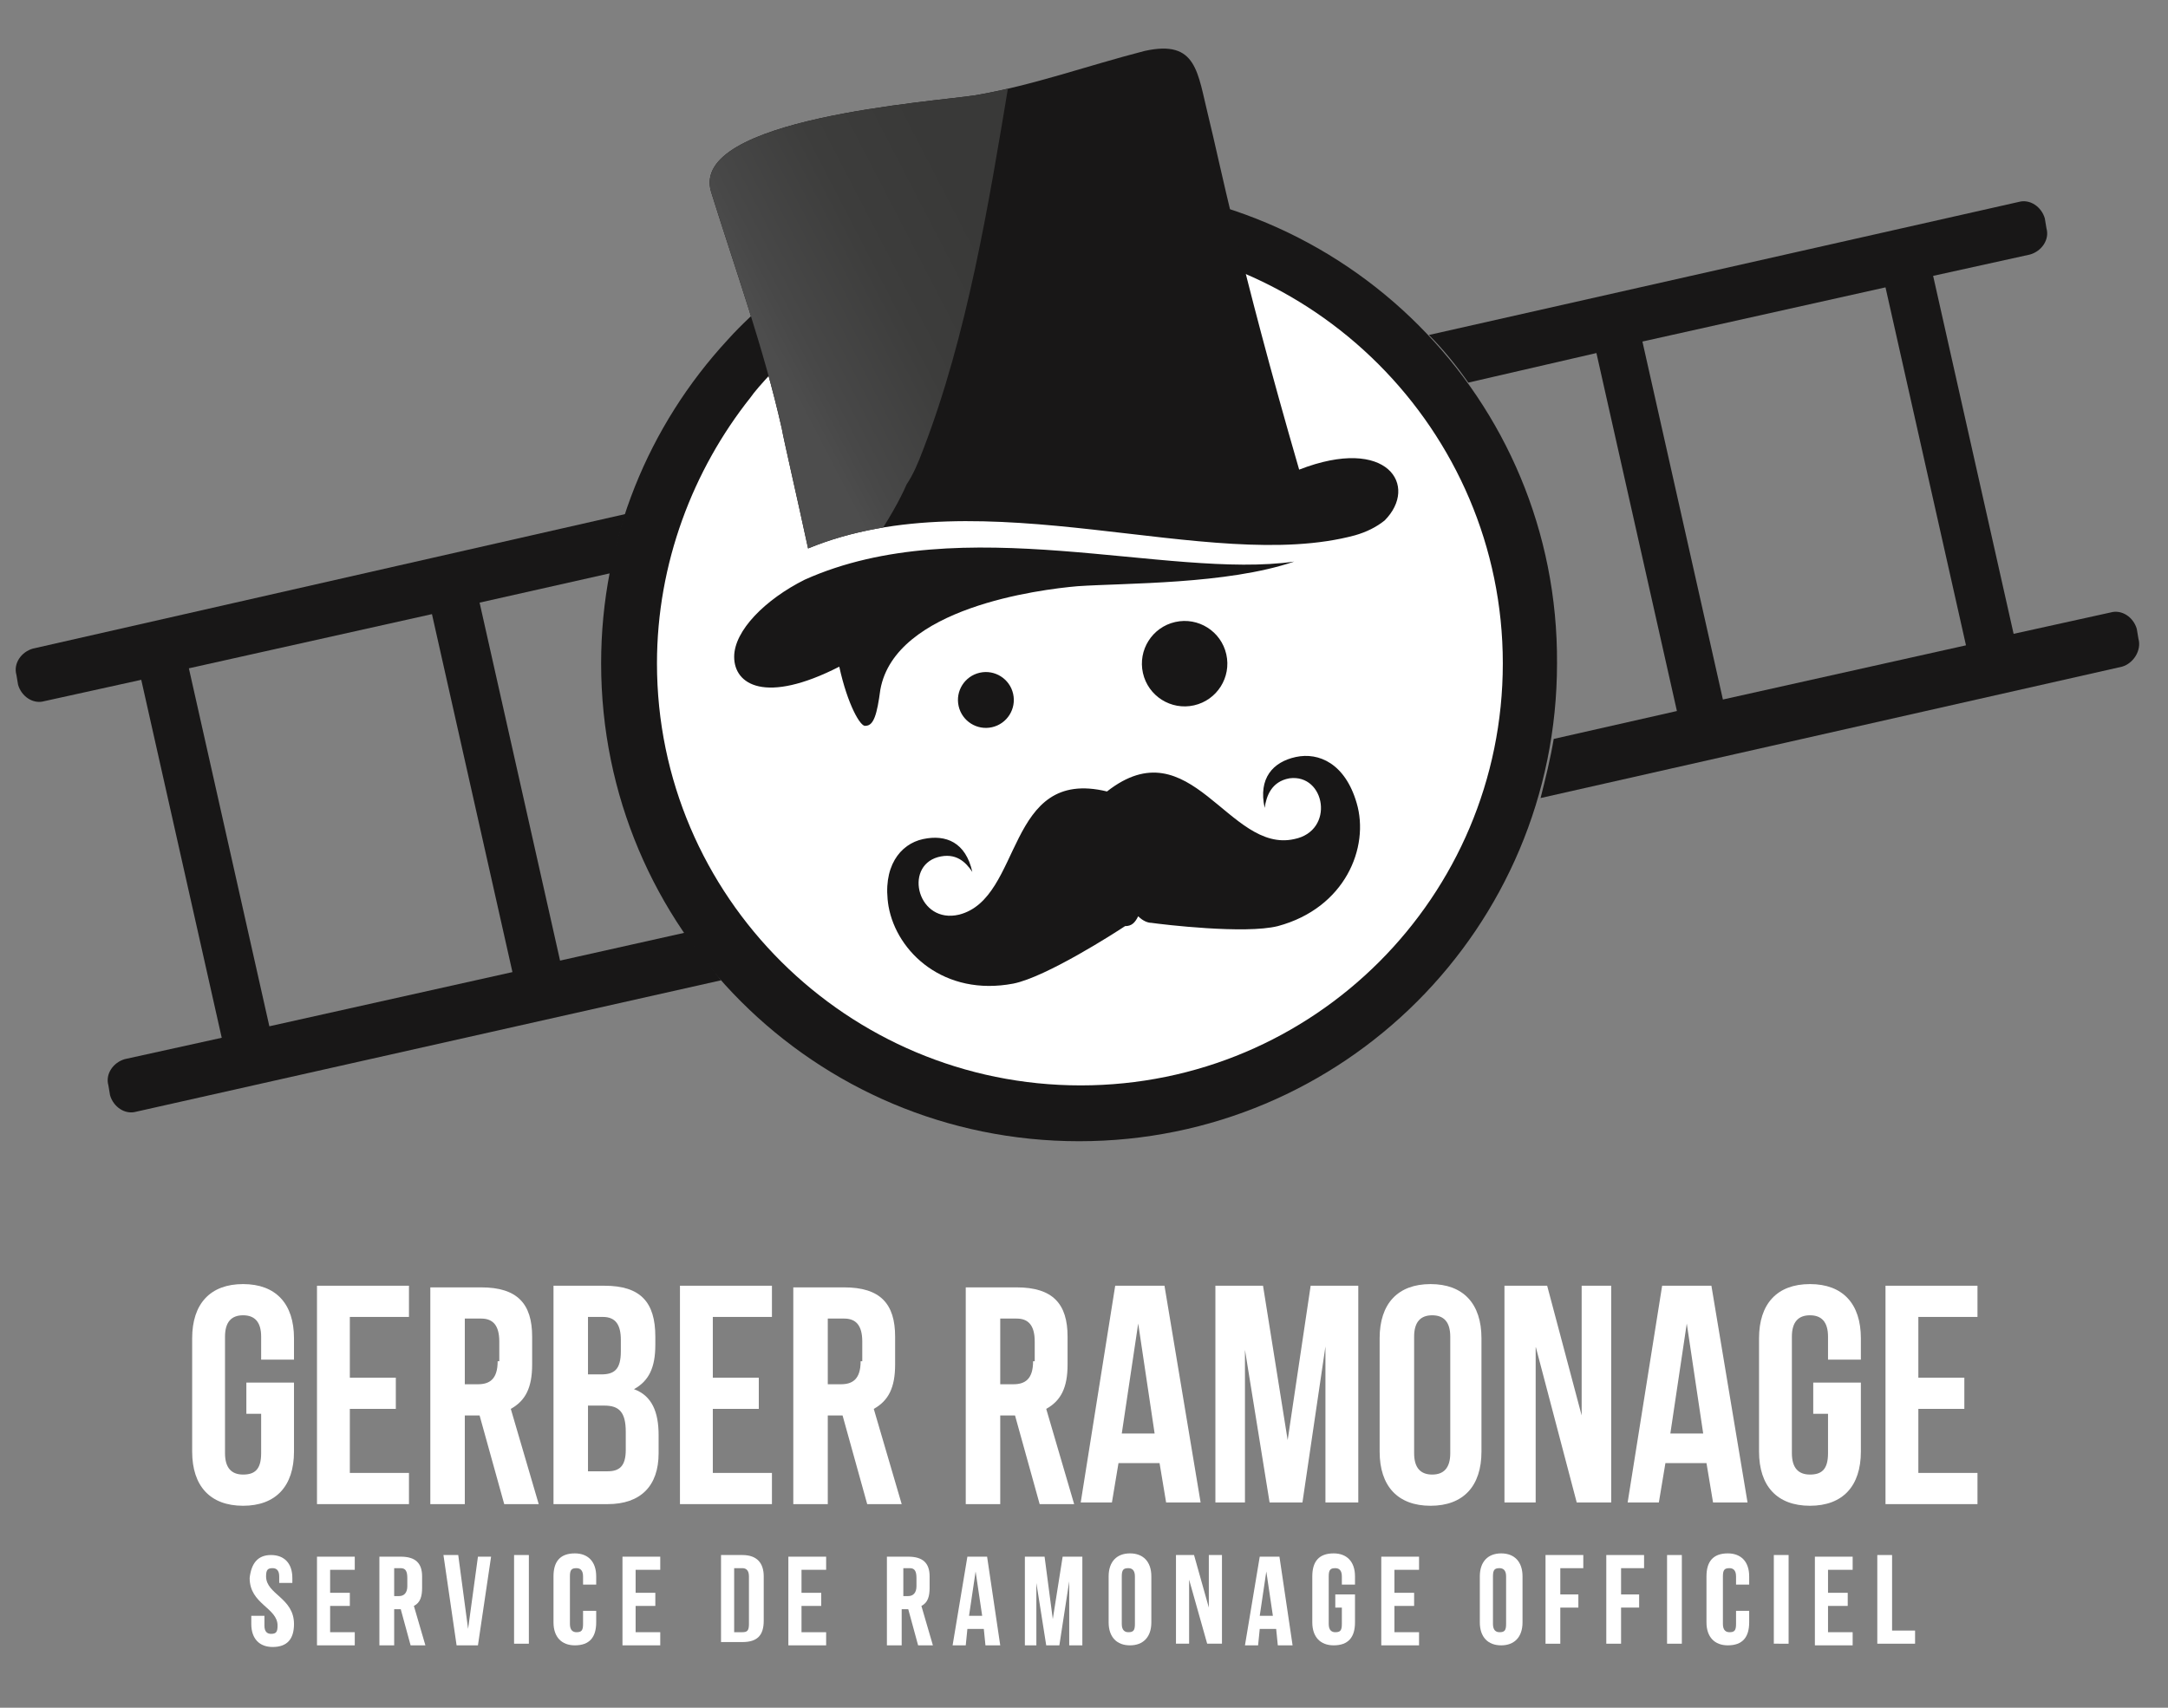 <?xml version="1.0" encoding="utf-8"?>
<!-- Generator: Adobe Illustrator 20.1.0, SVG Export Plug-In . SVG Version: 6.00 Build 0)  -->
<svg version="1.1" id="Calque_1" xmlns="http://www.w3.org/2000/svg" xmlns:xlink="http://www.w3.org/1999/xlink" x="0px" y="0px"
	 width="132px" height="104px" viewBox="0 0 132 104" enable-background="new 0 0 132 104" xml:space="preserve">
<rect x="0" y="0" width="132" height="104" fill="#808080" stroke="none"/>
<g>
	<g>
		<circle fill="#FFFFFF" cx="65.6" cy="40.4" r="27.7"/>
		<g>
			<g>
				<path fill="#181717" d="M65.8,11.3c-7.3,0-13.9,2.7-19,7c-0.5,0.4-1.7,1.5-2.5,2.4c-4.8,5.2-7.7,12.1-7.7,19.7
					c0,16.1,13,29.1,29.1,29.1c16.1,0,29.1-13,29.1-29.1C94.9,24.3,81.9,11.3,65.8,11.3z M65.8,66.1C51.6,66.1,40,54.6,40,40.4
					c0-6.1,2.2-11.8,5.7-16.2c0.4-0.6,2.1-2.4,2.6-2.8c4.6-4.2,10.7-6.8,17.4-6.8c14.2,0,25.8,11.6,25.8,25.8
					C91.5,54.6,80,66.1,65.8,66.1z"/>
				<g>
					<polygon fill="#181717" points="65.4,9.4 65.4,9.4 65.4,9.4 					"/>
				</g>
				<g>
					
						<ellipse transform="matrix(0.976 -0.22 0.22 0.976 -7.131 16.849)" fill="#181717" cx="72.1" cy="40.4" rx="2.6" ry="2.6"/>
					
						<ellipse transform="matrix(0.976 -0.22 0.22 0.976 -7.906 14.25)" fill="#181717" cx="60" cy="42.6" rx="1.7" ry="1.7"/>
				</g>
				<path fill="#181717" d="M82.5,32.6c0.7-0.2,1.3-0.5,1.8-0.9c2.1-2.1,0.2-5.2-5.2-3.1c0,0,0,0,0,0c0,0,0,0,0,0
					c-3.6-12.4-4.9-19-5.5-21.4c-0.7-2.8-0.7-4.8-3.9-4.1C66.2,4,62.9,5.2,59.4,5.8c-2.5,0.4-17.5,1.4-16.1,5.9
					c1.5,4.8,3.2,9.5,4.3,14.4c0.1,0.6,1,4.5,1.6,7.3C59.9,29,73.6,35,82.5,32.6z"/>
				<path fill="#181717" d="M69.3,55.8L69.3,55.8c0.3,0.3,0.6,0.4,0.8,0.4c0.7,0.1,5.7,0.7,7.7,0.2c4.1-1.1,5.6-4.8,4.8-7.5
					c-0.7-2.4-2.3-3.1-3.7-2.8c-1.4,0.3-2.3,1.3-1.9,3.1c0.1-0.7,0.4-1.6,1.5-1.8c2.2-0.3,2.8,3.2,0.3,3.7c-4,0.9-6.3-6.9-11.4-2.9
					c-6.2-1.5-5.1,6.5-9,7.5c-2.5,0.6-3.4-2.9-1.3-3.5c1.1-0.3,1.7,0.3,2.1,0.9c-0.4-1.8-1.6-2.3-3-2c-1.4,0.3-2.5,1.7-2.1,4.1
					c0.5,2.8,3.4,5.5,7.6,4.7c2-0.4,6.2-3.1,6.8-3.5C68.9,56.4,69.1,56.2,69.3,55.8L69.3,55.8z"/>
				<path fill="#181717" d="M53.6,42c0.9-5,9.7-6.1,12-6.3c2.9-0.2,9.1-0.1,13.2-1.5C71.1,35.3,58.6,31,49,35.3
					c-2.4,1.2-4.3,3.1-4.3,4.7c0,1.7,1.9,2.9,6.4,0.6c0,0,0,0,0,0c0.5,2.3,1.3,3.7,1.6,3.6C53.2,44.2,53.4,43.5,53.6,42z"/>
			</g>
			<g>
				<path fill="#181717" d="M41.7,56.8l-7.6,1.7l-4.9-21.8l8-1.8c0.2-1.2,0.5-2.5,0.9-3.6L2,39.5c-0.7,0.2-1.2,0.9-1,1.6l0.1,0.6
					c0.2,0.7,0.9,1.2,1.6,1l5.9-1.3l4.9,21.8l-5.9,1.3c-0.7,0.2-1.2,0.9-1,1.6l0.1,0.6c0.2,0.7,0.9,1.2,1.6,1l35.6-8
					C43.2,58.8,42.4,57.8,41.7,56.8z M16.4,62.5l-4.9-21.8l14.8-3.3l4.9,21.8L16.4,62.5z"/>
				<path fill="#181717" d="M130.2,38.9l-0.1-0.6c-0.2-0.7-0.9-1.2-1.6-1l-5.9,1.3l-4.9-21.8l5.9-1.3c0.7-0.2,1.2-0.9,1-1.6
					l-0.1-0.6c-0.2-0.7-0.9-1.2-1.6-1l-35.9,8.1c0.9,0.9,1.7,1.9,2.4,2.9l7.8-1.8l4.9,21.8l-7.5,1.7c-0.2,1.2-0.5,2.4-0.8,3.6
					l35.4-8C129.9,40.4,130.4,39.6,130.2,38.9z M104.9,42.6L100,20.8l14.8-3.3l4.9,21.8L104.9,42.6z"/>
			</g>
			<g>
				<defs>
					<path id="SVGID_4_" d="M82.5,32.6c0.7-0.2,1.3-0.5,1.8-0.9c2.1-2.1,0.2-5.2-5.2-3.1c0,0,0,0,0,0c0,0,0,0,0,0
						c-3.6-12.4-4.9-19-5.5-21.4c-0.7-2.8-0.7-4.8-3.9-4.1C66.2,4,62.9,5.2,59.4,5.8c-2.5,0.4-17.5,1.4-16.1,5.9
						c1.5,4.8,3.2,9.5,4.3,14.4c0.1,0.6,1,4.5,1.6,7.3C59.9,29,73.6,35,82.5,32.6z"/>
				</defs>
				<clipPath id="SVGID_1_">
					<use xlink:href="#SVGID_4_"  overflow="visible"/>
				</clipPath>
				<linearGradient id="SVGID_2_" gradientUnits="userSpaceOnUse" x1="60.328" y1="15.471" x2="47.329" y2="22.194">
					<stop  offset="0" style="stop-color:#393938"/>
					<stop  offset="0.435" style="stop-color:#3D3D3C"/>
					<stop  offset="0.871" style="stop-color:#484848"/>
					<stop  offset="0.997" style="stop-color:#4D4D4D"/>
				</linearGradient>
				<path clip-path="url(#SVGID_1_)" fill="url(#SVGID_2_)" d="M56.2,27.4c2.7-7,4-15,5.2-22.2c0.2-1,0.9-3.4,0.2-4.4
					C59.5-1.7,41,7.5,38.7,13c-1.4,3.4,1.5,12.2,1.3,15.8c-0.2,3.2-1.4,8.1,1.7,10.3c5.2,3.6,11.9-5.9,13.5-9.6
					C55.6,28.9,55.9,28.2,56.2,27.4z"/>
			</g>
		</g>
	</g>
	<g>
		<path fill="#FFFFFF" d="M15,84.2h2.9v4.2c0,2.1-1.1,3.3-3.1,3.3s-3.1-1.2-3.1-3.3v-6.9c0-2.1,1.1-3.3,3.1-3.3s3.1,1.2,3.1,3.3v1.3
			h-2v-1.4c0-0.9-0.4-1.3-1.1-1.3c-0.7,0-1.1,0.4-1.1,1.3v7.1c0,0.9,0.4,1.3,1.1,1.3c0.7,0,1.1-0.3,1.1-1.3v-2.4H15V84.2z"/>
		<path fill="#FFFFFF" d="M21.3,83.9h2.8v1.9h-2.8v3.9h3.6v1.9h-5.6V78.3h5.6v1.9h-3.6V83.9z"/>
		<path fill="#FFFFFF" d="M39.9,81.4v0.5c0,1.4-0.4,2.2-1.3,2.7c1.1,0.4,1.5,1.4,1.5,2.8v1.1c0,2-1.1,3.1-3.1,3.1h-3.3V78.3h3.1
			C39,78.3,39.9,79.3,39.9,81.4z M35.8,80.2v3.5h0.8c0.8,0,1.2-0.3,1.2-1.4v-0.7c0-0.9-0.3-1.4-1.1-1.4H35.8z M35.8,85.6v4H37
			c0.7,0,1.1-0.3,1.1-1.3v-1.1c0-1.2-0.4-1.6-1.3-1.6H35.8z"/>
		<path fill="#FFFFFF" d="M43.4,83.9h2.8v1.9h-2.8v3.9H47v1.9h-5.6V78.3H47v1.9h-3.6V83.9z"/>
		<path fill="#FFFFFF" d="M73.1,91.5H71l-0.4-2.4h-2.5l-0.4,2.4h-1.9l2.1-13.2h3L73.1,91.5z M68.3,87.3h2l-1-6.7L68.3,87.3z"/>
		<path fill="#FFFFFF" d="M78.4,87.7l1.4-9.4h2.9v13.2h-2v-9.5l-1.4,9.5h-2l-1.5-9.3v9.3H74V78.3h2.9L78.4,87.7z"/>
		<path fill="#FFFFFF" d="M84,81.5c0-2.1,1.1-3.3,3.1-3.3c2,0,3.1,1.2,3.1,3.3v6.9c0,2.1-1.1,3.3-3.1,3.3c-2,0-3.1-1.2-3.1-3.3V81.5
			z M86.1,88.5c0,0.9,0.4,1.3,1.1,1.3c0.7,0,1.1-0.4,1.1-1.3v-7.1c0-0.9-0.4-1.3-1.1-1.3c-0.7,0-1.1,0.4-1.1,1.3V88.5z"/>
		<path fill="#FFFFFF" d="M93.5,82v9.5h-1.9V78.3h2.6l2.1,7.9v-7.9h1.8v13.2h-2.1L93.5,82z"/>
		<path fill="#FFFFFF" d="M106.4,91.5h-2.1l-0.4-2.4h-2.5l-0.4,2.4h-1.9l2.1-13.2h3L106.4,91.5z M101.7,87.3h2l-1-6.7L101.7,87.3z"
			/>
		<path fill="#FFFFFF" d="M110.4,84.2h2.9v4.2c0,2.1-1.1,3.3-3.1,3.3c-2,0-3.1-1.2-3.1-3.3v-6.9c0-2.1,1.1-3.3,3.1-3.3
			c2,0,3.1,1.2,3.1,3.3v1.3h-2v-1.4c0-0.9-0.4-1.3-1.1-1.3c-0.7,0-1.1,0.4-1.1,1.3v7.1c0,0.9,0.4,1.3,1.1,1.3c0.7,0,1.1-0.3,1.1-1.3
			v-2.4h-0.9V84.2z"/>
		<path fill="#FFFFFF" d="M116.8,83.9h2.8v1.9h-2.8v3.9h3.6v1.9h-5.6V78.3h5.6v1.9h-3.6V83.9z"/>
		<path fill="#FFFFFF" d="M63.7,85.8c0.9-0.5,1.3-1.3,1.3-2.7v-1.7c0-2-0.9-3-3.1-3h-3.1v13.2h2.1v-5.4h0.9l1.5,5.4h2.1L63.7,85.8z
			 M62.9,82.9c0,1.1-0.5,1.4-1.2,1.4h-0.8v-4h1c0.7,0,1.1,0.4,1.1,1.4V82.9z"/>
		<path fill="#FFFFFF" d="M53.2,85.8c0.9-0.5,1.3-1.3,1.3-2.7v-1.7c0-2-0.9-3-3.1-3h-3.1v13.2h2.1v-5.4h0.9l1.5,5.4h2.1L53.2,85.8z
			 M52.4,82.9c0,1.1-0.5,1.4-1.2,1.4h-0.8v-4h1c0.7,0,1.1,0.4,1.1,1.4V82.9z"/>
		<path fill="#FFFFFF" d="M31.1,85.8c0.9-0.5,1.3-1.3,1.3-2.7v-1.7c0-2-0.9-3-3.1-3h-3.1v13.2h2.1v-5.4h0.9l1.5,5.4h2.1L31.1,85.8z
			 M30.3,82.9c0,1.1-0.5,1.4-1.2,1.4h-0.8v-4h1c0.7,0,1.1,0.4,1.1,1.4V82.9z"/>
	</g>
	<g>
		<path fill="#FFFFFF" d="M16.5,94.7c0.8,0,1.3,0.5,1.3,1.4v0.3H17V96c0-0.4-0.2-0.5-0.4-0.5c-0.3,0-0.4,0.1-0.4,0.5
			c0,1.1,1.7,1.3,1.7,2.9c0,0.9-0.4,1.4-1.3,1.4c-0.8,0-1.3-0.5-1.3-1.4v-0.5h0.8v0.6c0,0.4,0.2,0.5,0.4,0.5c0.3,0,0.4-0.1,0.4-0.5
			c0-1.1-1.7-1.3-1.7-2.9C15.3,95.2,15.7,94.7,16.5,94.7z"/>
		<path fill="#FFFFFF" d="M20.1,97h1.2v0.8h-1.2v1.6h1.5v0.8h-2.3v-5.4h2.3v0.8h-1.5V97z"/>
		<path fill="#FFFFFF" d="M28.5,99.2l0.6-4.4h0.8l-0.8,5.4h-1.3L27,94.7h0.9L28.5,99.2z"/>
		<path fill="#FFFFFF" d="M31.3,94.7h0.9v5.4h-0.9V94.7z"/>
		<path fill="#FFFFFF" d="M36.3,98.1v0.7c0,0.9-0.4,1.4-1.3,1.4c-0.8,0-1.3-0.5-1.3-1.4V96c0-0.9,0.4-1.4,1.3-1.4
			c0.8,0,1.3,0.5,1.3,1.4v0.5h-0.8V96c0-0.4-0.2-0.5-0.4-0.5c-0.3,0-0.4,0.1-0.4,0.5v2.9c0,0.4,0.2,0.5,0.4,0.5
			c0.3,0,0.4-0.1,0.4-0.5v-0.8H36.3z"/>
		<path fill="#FFFFFF" d="M38.7,97h1.2v0.8h-1.2v1.6h1.5v0.8h-2.3v-5.4h2.3v0.8h-1.5V97z"/>
		<path fill="#FFFFFF" d="M43.9,94.7h1.3c0.9,0,1.3,0.5,1.3,1.3v2.7c0,0.9-0.4,1.3-1.3,1.3h-1.3V94.7z M44.7,95.5v3.9h0.5
			c0.3,0,0.4-0.1,0.4-0.5V96c0-0.4-0.2-0.5-0.4-0.5H44.7z"/>
		<path fill="#FFFFFF" d="M48.9,97H50v0.8h-1.2v1.6h1.5v0.8H48v-5.4h2.3v0.8h-1.5V97z"/>
		<path fill="#FFFFFF" d="M60.9,100.2h-0.9l-0.1-1h-1l-0.1,1H58l0.9-5.4h1.2L60.9,100.2z M59,98.4h0.8l-0.4-2.7L59,98.4z"/>
		<path fill="#FFFFFF" d="M64.1,98.6l0.6-3.8h1.2v5.4h-0.8v-3.9l-0.6,3.9h-0.8l-0.6-3.8v3.8h-0.7v-5.4h1.2L64.1,98.6z"/>
		<path fill="#FFFFFF" d="M67.5,96c0-0.9,0.5-1.4,1.3-1.4c0.8,0,1.3,0.5,1.3,1.4v2.8c0,0.9-0.5,1.4-1.3,1.4c-0.8,0-1.3-0.5-1.3-1.4
			V96z M68.3,98.9c0,0.4,0.2,0.5,0.4,0.5c0.3,0,0.4-0.1,0.4-0.5V96c0-0.4-0.2-0.5-0.4-0.5c-0.3,0-0.4,0.1-0.4,0.5V98.9z"/>
		<path fill="#FFFFFF" d="M72.4,96.2v3.9h-0.8v-5.4h1.1l0.9,3.2v-3.2h0.8v5.4h-0.9L72.4,96.2z"/>
		<path fill="#FFFFFF" d="M78.7,100.2h-0.9l-0.1-1h-1l-0.1,1h-0.8l0.9-5.4h1.2L78.7,100.2z M76.7,98.4h0.8l-0.4-2.7L76.7,98.4z"/>
		<path fill="#FFFFFF" d="M81.3,97.1h1.2v1.7c0,0.9-0.4,1.4-1.3,1.4c-0.8,0-1.3-0.5-1.3-1.4V96c0-0.9,0.4-1.4,1.3-1.4
			c0.8,0,1.3,0.5,1.3,1.4v0.5h-0.8V96c0-0.4-0.2-0.5-0.4-0.5c-0.3,0-0.4,0.1-0.4,0.5v2.9c0,0.4,0.2,0.5,0.4,0.5
			c0.3,0,0.4-0.1,0.4-0.5v-1h-0.4V97.1z"/>
		<path fill="#FFFFFF" d="M84.9,97h1.2v0.8h-1.2v1.6h1.5v0.8h-2.3v-5.4h2.3v0.8h-1.5V97z"/>
		<path fill="#FFFFFF" d="M90.1,96c0-0.9,0.5-1.4,1.3-1.4c0.8,0,1.3,0.5,1.3,1.4v2.8c0,0.9-0.5,1.4-1.3,1.4c-0.8,0-1.3-0.5-1.3-1.4
			V96z M90.9,98.9c0,0.4,0.2,0.5,0.4,0.5c0.3,0,0.4-0.1,0.4-0.5V96c0-0.4-0.2-0.5-0.4-0.5c-0.3,0-0.4,0.1-0.4,0.5V98.9z"/>
		<path fill="#FFFFFF" d="M95,97.1h1.1v0.8H95v2.2h-0.9v-5.4h2.3v0.8H95V97.1z"/>
		<path fill="#FFFFFF" d="M98.7,97.1h1.1v0.8h-1.1v2.2h-0.9v-5.4h2.3v0.8h-1.4V97.1z"/>
		<path fill="#FFFFFF" d="M101.5,94.7h0.9v5.4h-0.9V94.7z"/>
		<path fill="#FFFFFF" d="M106.5,98.1v0.7c0,0.9-0.4,1.4-1.3,1.4c-0.8,0-1.3-0.5-1.3-1.4V96c0-0.9,0.4-1.4,1.3-1.4
			c0.8,0,1.3,0.5,1.3,1.4v0.5h-0.8V96c0-0.4-0.2-0.5-0.4-0.5c-0.3,0-0.4,0.1-0.4,0.5v2.9c0,0.4,0.2,0.5,0.4,0.5
			c0.3,0,0.4-0.1,0.4-0.5v-0.8H106.5z"/>
		<path fill="#FFFFFF" d="M108,94.7h0.9v5.4H108V94.7z"/>
		<path fill="#FFFFFF" d="M111.3,97h1.2v0.8h-1.2v1.6h1.5v0.8h-2.3v-5.4h2.3v0.8h-1.5V97z"/>
		<path fill="#FFFFFF" d="M114.3,94.7h0.9v4.6h1.4v0.8h-2.3V94.7z"/>
		<path fill="#FFFFFF" d="M56.1,97.8c0.4-0.2,0.5-0.6,0.5-1.1V96c0-0.8-0.4-1.2-1.3-1.2h-1.3v5.4h0.9v-2.2h0.4l0.6,2.2h0.9
			L56.1,97.8z M55.8,96.6c0,0.4-0.2,0.6-0.5,0.6h-0.3v-1.7h0.4c0.3,0,0.4,0.2,0.4,0.6V96.6z"/>
		<path fill="#FFFFFF" d="M25.2,97.8c0.4-0.2,0.5-0.6,0.5-1.1V96c0-0.8-0.4-1.2-1.3-1.2h-1.3v5.4H24v-2.2h0.4l0.6,2.2h0.9L25.2,97.8
			z M24.8,96.6c0,0.4-0.2,0.6-0.5,0.6H24v-1.7h0.4c0.3,0,0.4,0.2,0.4,0.6V96.6z"/>
	</g>
</g>
</svg>
